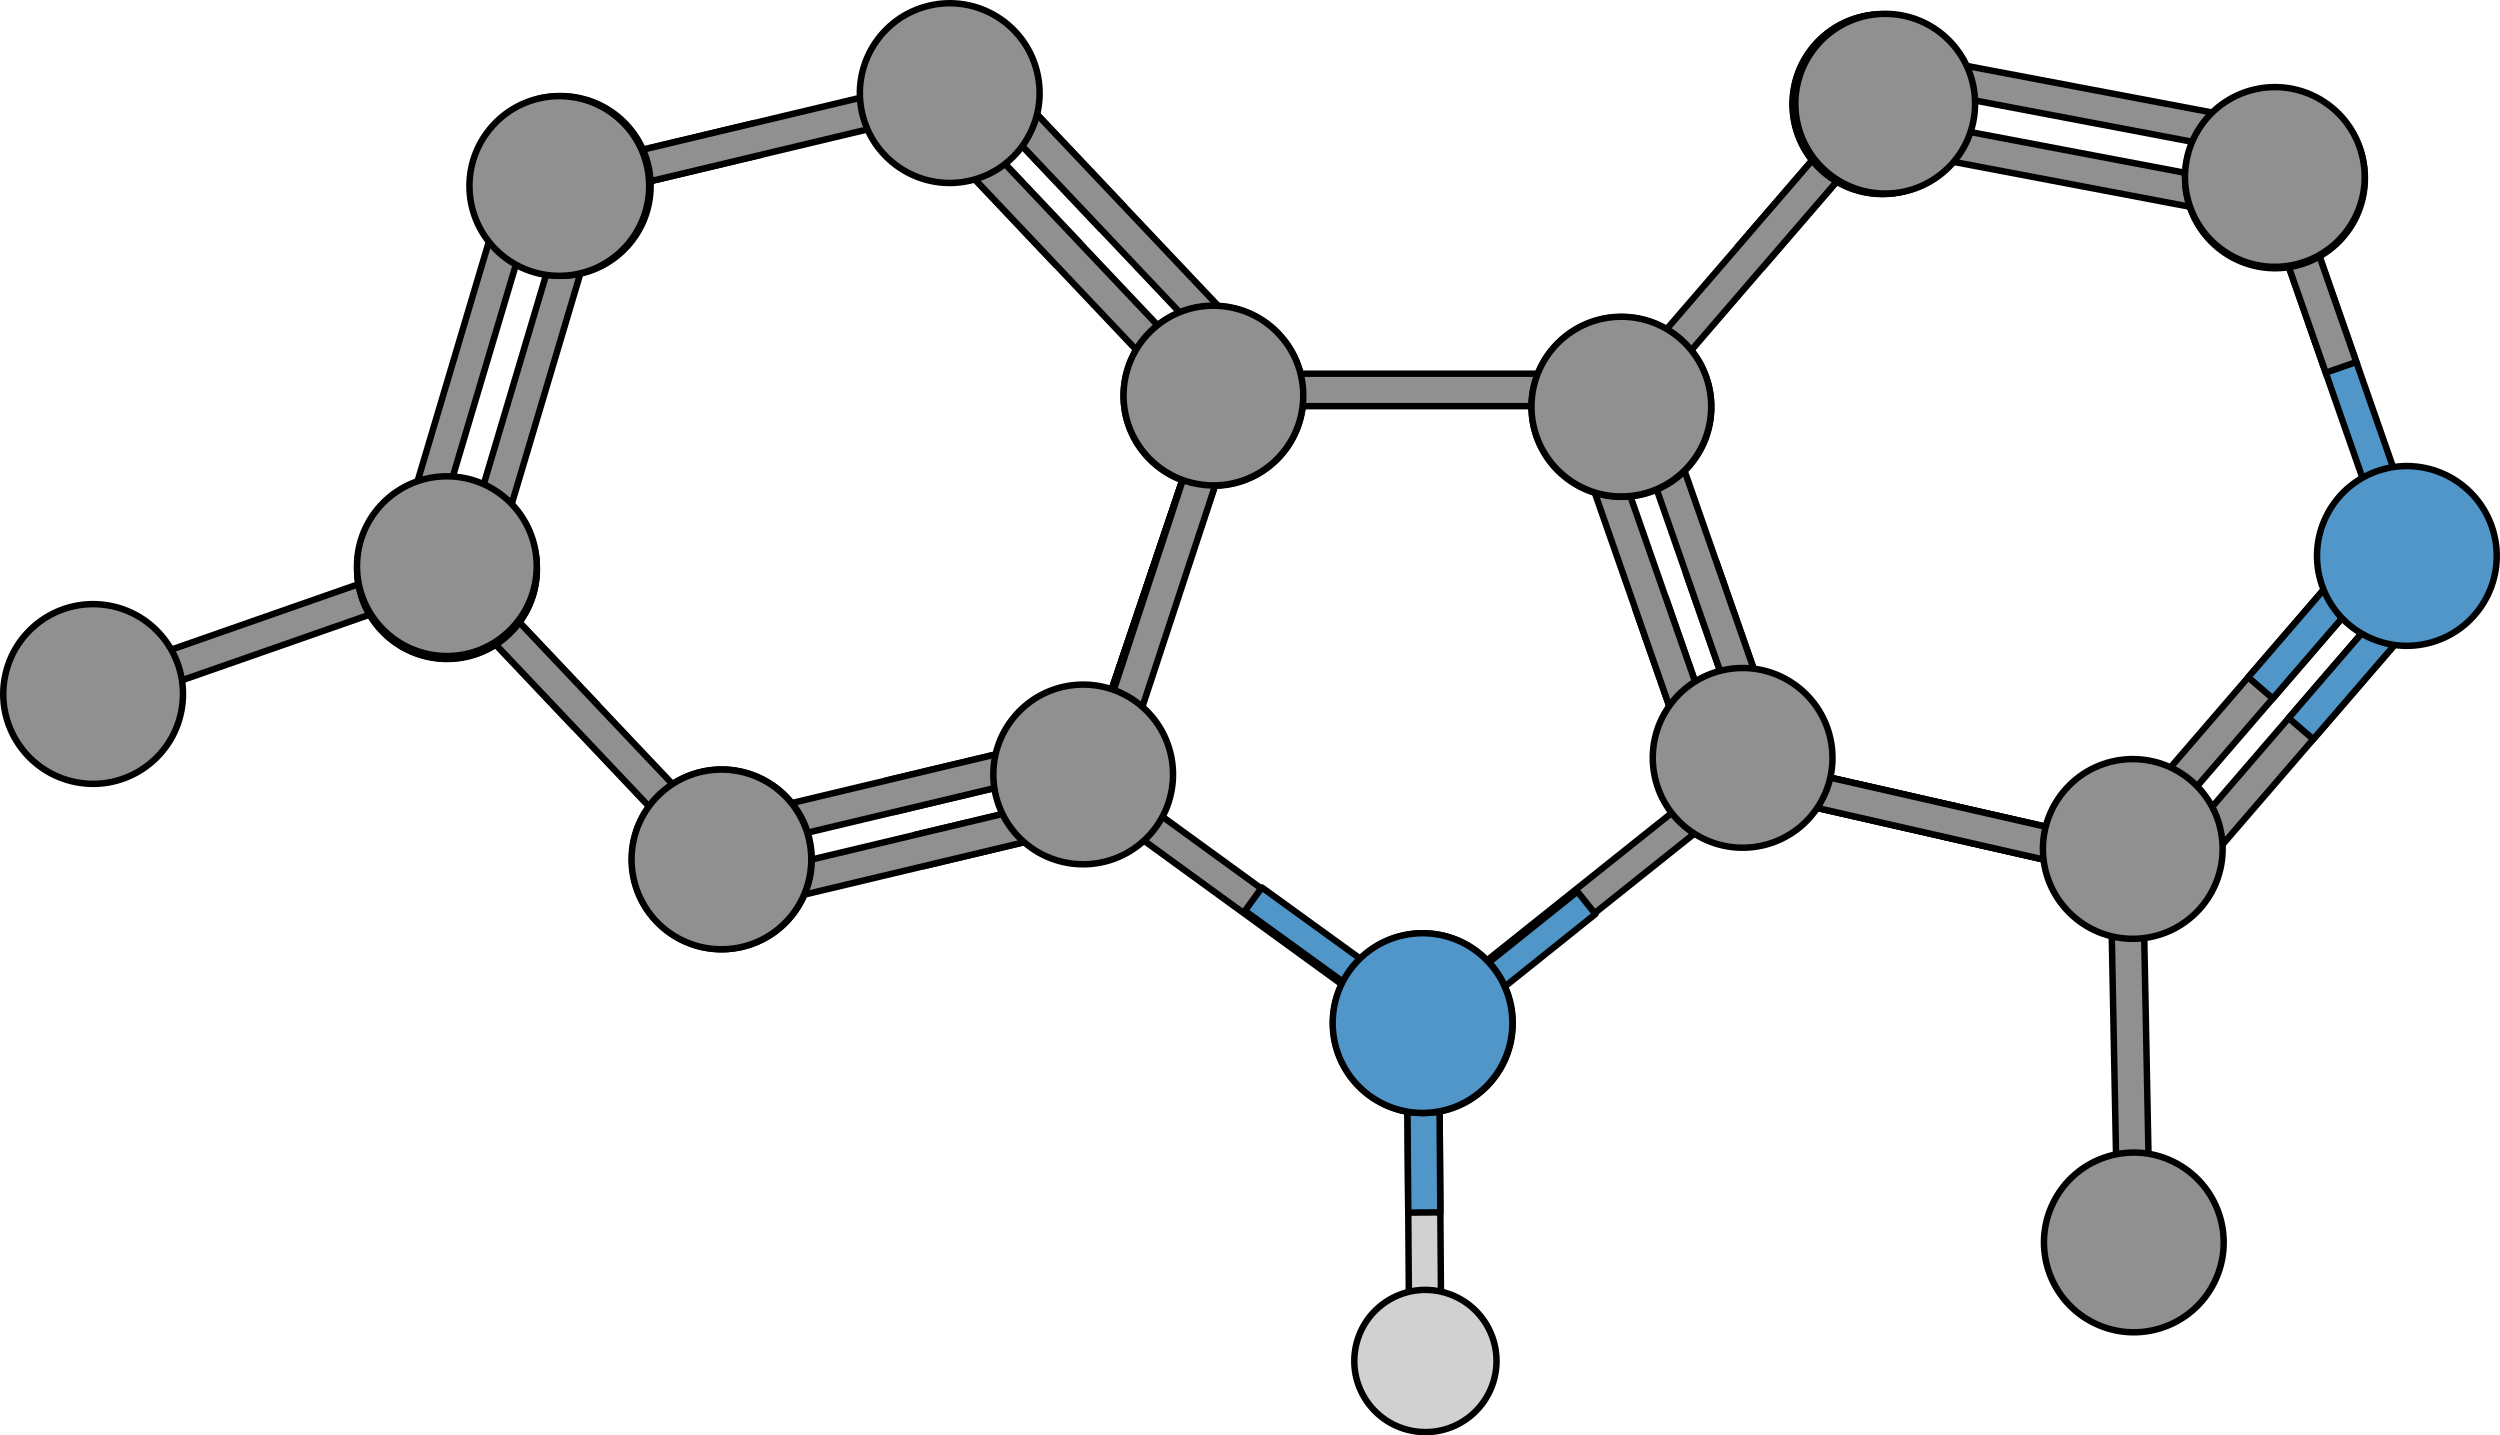 <?xml version="1.0" encoding="utf-8"?>
<!-- Generator: Adobe Illustrator 16.0.0, SVG Export Plug-In . SVG Version: 6.00 Build 0)  -->
<!DOCTYPE svg PUBLIC "-//W3C//DTD SVG 1.1//EN" "http://www.w3.org/Graphics/SVG/1.1/DTD/svg11.dtd">
<svg version="1.1" id="Layer_1" xmlns="http://www.w3.org/2000/svg" xmlns:xlink="http://www.w3.org/1999/xlink" x="0px" y="0px"
	 width="386.174px" height="221.714px" viewBox="0 0 386.174 221.714" enable-background="new 0 0 386.174 221.714"
	 xml:space="preserve">
<g>
	<g>
		<g>
			<g>
				<polygon fill="#D1D1D1" stroke="#000000" stroke-miterlimit="10" points="217.684,207.769 217.343,161.803 219.807,159.303 
					222.303,161.763 222.644,207.734 220.182,210.231 				"/>
				<polygon fill="#5096C9" stroke="#000000" stroke-linecap="round" stroke-linejoin="round" stroke-miterlimit="10" points="
					217.53,187.31 222.49,187.277 222.303,161.763 219.807,159.303 217.343,161.803 				"/>
			</g>
			<path fill="#D1D1D1" stroke="#000000" stroke-miterlimit="10" d="M230.915,212.565c-1.286,5.929-7.142,9.687-13.068,8.396
				c-5.925-1.284-9.686-7.131-8.398-13.062c1.287-5.927,7.138-9.687,13.063-8.397C228.443,200.788,232.201,206.639,230.915,212.565z
				"/>
		</g>
		<g>
			<polygon fill="#909090" stroke="#000000" stroke-miterlimit="10" points="69.542,85.286 16.022,103.995 14.483,107.187 
				17.678,108.726 71.196,90.016 72.735,86.822 			"/>
			<path fill="#909090" stroke="#000000" stroke-miterlimit="10" d="M16.969,93.562c7.532,1.428,12.479,8.69,11.054,16.225
				c-1.429,7.529-8.692,12.479-16.223,11.052s-12.482-8.692-11.055-16.221C2.174,97.084,9.437,92.135,16.969,93.562z"/>
		</g>
		<g>
			<polygon fill="#909090" stroke="#000000" stroke-miterlimit="10" points="325.972,132.678 327.077,189.362 329.63,191.82 
				332.088,189.263 330.981,132.58 328.426,130.123 			"/>
			<path fill="#909090" stroke="#000000" stroke-miterlimit="10" d="M317.458,185.212c3.704-6.712,12.146-9.15,18.861-5.448
				c6.709,3.703,9.15,12.146,5.447,18.858c-3.702,6.712-12.148,9.152-18.857,5.45C316.196,200.37,313.755,191.926,317.458,185.212z"
				/>
		</g>
		<g>
			<polygon fill="#909090" stroke="#000000" stroke-miterlimit="10" points="191.776,62.76 173.636,116.477 170.46,118.052 
				168.886,114.875 187.026,61.159 190.202,59.586 			"/>
			<polygon fill="#909090" stroke="#000000" stroke-miterlimit="10" points="182.706,89.619 177.956,88.017 168.886,114.875 
				170.46,118.052 173.636,116.477 			"/>
			<circle fill="#909090" stroke="#000000" stroke-miterlimit="10" cx="69.043" cy="87.853" r="13.88"/>
			<polygon fill="#909090" stroke="#000000" stroke-miterlimit="10" points="92.386,33.051 76.205,87.39 73.088,89.079 
				71.401,85.961 87.581,31.622 90.697,29.937 			"/>
			<polygon fill="#909090" stroke="#000000" stroke-miterlimit="10" points="82.86,30.244 66.68,84.582 63.563,86.271 
				61.875,83.152 78.056,28.816 81.171,27.128 			"/>
			<g>
				<polygon fill="#909090" stroke="#000000" stroke-miterlimit="10" points="141.851,128.839 143.015,133.714 170.587,127.138 
					172.445,124.119 169.425,122.261 				"/>
				<polygon fill="#909090" stroke="#000000" stroke-miterlimit="10" points="114.276,135.417 169.425,122.261 172.445,124.119 
					170.587,127.138 115.442,140.293 112.421,138.437 				"/>
			</g>
			<g>
				<polygon fill="#909090" stroke="#000000" stroke-miterlimit="10" points="137.235,120.483 138.398,125.359 165.971,118.783 
					167.828,115.761 164.807,113.905 				"/>
				<polygon fill="#909090" stroke="#000000" stroke-miterlimit="10" points="109.658,127.062 164.807,113.905 167.828,115.761 
					165.971,118.783 110.825,131.938 107.805,130.081 				"/>
			</g>
			<path fill="#909090" stroke="#000000" stroke-miterlimit="10" d="M97.999,135.964c-1.78-7.456,2.824-14.943,10.283-16.722
				c7.453-1.779,14.941,2.823,16.721,10.278c1.778,7.457-2.825,14.946-10.281,16.725C107.265,148.024,99.777,143.42,97.999,135.964z
				"/>
			<g>
				<polygon fill="#909090" stroke="#000000" stroke-miterlimit="10" points="169.766,35.088 173.406,31.643 153.924,11.053 
					150.38,10.955 150.283,14.499 				"/>
				<polygon fill="#909090" stroke="#000000" stroke-miterlimit="10" points="189.251,55.679 150.283,14.499 150.38,10.955 
					153.924,11.053 192.891,52.234 192.793,55.777 				"/>
			</g>
			<g>
				<polygon fill="#909090" stroke="#000000" stroke-miterlimit="10" points="162.863,40.673 166.505,37.228 147.021,16.637 
					143.478,16.539 143.379,20.084 				"/>
				<polygon fill="#909090" stroke="#000000" stroke-miterlimit="10" points="182.349,61.264 143.379,20.084 143.478,16.539 
					147.021,16.637 185.987,57.819 185.891,61.361 				"/>
			</g>
			<g>
				<polygon fill="#909090" stroke="#000000" stroke-miterlimit="10" points="117.276,23.981 116.112,19.106 88.539,25.685 
					86.682,28.705 89.703,30.56 				"/>
				<polygon fill="#909090" stroke="#000000" stroke-miterlimit="10" points="144.849,17.402 89.703,30.56 86.682,28.705 
					88.539,25.685 143.687,12.525 146.706,14.384 				"/>
				<path fill="#909090" stroke="#000000" stroke-miterlimit="10" d="M160.208,11.163c1.779,7.458-2.823,14.943-10.283,16.722
					c-7.454,1.78-14.941-2.824-16.722-10.278c-1.779-7.458,2.824-14.945,10.281-16.725C150.942-0.897,158.429,3.707,160.208,11.163z
					"/>
			</g>
			<g>
				<polygon fill="#909090" stroke="#000000" stroke-miterlimit="10" points="88.413,112.069 92.052,108.623 72.569,88.033 
					69.024,87.935 68.927,91.478 				"/>
				<polygon fill="#909090" stroke="#000000" stroke-miterlimit="10" points="107.895,132.658 68.927,91.478 69.024,87.935 
					72.569,88.033 111.536,129.212 111.438,132.758 				"/>
				<path fill="#909090" stroke="#000000" stroke-miterlimit="10" d="M120.978,142.839c-5.568,5.269-14.353,5.024-19.625-0.543
					c-5.267-5.566-5.024-14.353,0.543-19.621c5.568-5.27,14.354-5.027,19.623,0.54C126.789,128.784,126.547,137.569,120.978,142.839
					z"/>
			</g>
			<g>
				<polygon fill="#909090" stroke="#000000" stroke-miterlimit="10" points="182.709,89.65 177.959,88.047 187.03,61.189 
					190.207,59.617 191.779,62.794 				"/>
				<polygon fill="#909090" stroke="#000000" stroke-miterlimit="10" points="173.639,116.507 191.779,62.794 190.207,59.617 
					187.03,61.189 168.889,114.905 170.463,118.083 				"/>
			</g>
			<circle fill="#909090" stroke="#000000" stroke-miterlimit="10" cx="86.62" cy="28.722" r="13.881"/>
			<g>
				<path fill="#909090" stroke="#000000" stroke-miterlimit="10" d="M59.516,77.833c5.569-5.27,14.355-5.028,19.625,0.542
					c5.268,5.568,5.027,14.353-0.543,19.622c-5.567,5.27-14.354,5.027-19.62-0.54C53.707,91.885,53.949,83.101,59.516,77.833z"/>
			</g>
			<path fill="#909090" stroke="#000000" stroke-miterlimit="10" d="M95.208,18.004c5.923,4.866,6.782,13.61,1.914,19.535
				c-4.864,5.922-13.61,6.781-19.535,1.917c-5.926-4.867-6.781-13.614-1.917-19.536C80.538,13.994,89.286,13.137,95.208,18.004z"/>
			<circle fill="#909090" stroke="#000000" stroke-miterlimit="10" cx="69.026" cy="87.458" r="13.881"/>
		</g>
		<path fill="#909090" stroke="#000000" stroke-miterlimit="10" d="M178.198,50.815c5.713-5.109,14.488-4.619,19.6,1.098
			c5.106,5.713,4.615,14.49-1.101,19.598c-5.714,5.109-14.489,4.618-19.598-1.096C171.99,64.7,172.48,55.923,178.198,50.815z"/>
		<polygon fill="#909090" stroke="#000000" stroke-miterlimit="10" points="190.258,57.727 246.954,57.727 249.463,60.232 
			246.956,62.739 190.26,62.739 187.755,60.233 		"/>
		<polygon fill="#909090" stroke="#000000" stroke-miterlimit="10" points="168.169,118.357 185.883,64.5 189.046,62.899 
			190.645,66.064 172.931,119.921 169.768,121.518 		"/>
		<g>
			<g>
				<g>
					<g>
						<g>
							<polygon fill="#909090" stroke="#000000" stroke-miterlimit="10" points="269.742,122.365 223.467,159.303 220.182,158.934 
								220.551,155.649 266.828,118.711 270.11,119.081 							"/>
						</g>
					</g>
				</g>
			</g>
			<g>
				<polygon fill="#5096C9" stroke="#000000" stroke-linecap="round" stroke-linejoin="round" stroke-miterlimit="10" points="
					246.442,141.192 243.661,137.718 221.533,155.438 220.968,158.742 224.316,158.912 				"/>
			</g>
		</g>
		<g>
			<g>
				<g>
					<g>
						<g>
							<polygon fill="#909090" stroke="#000000" stroke-miterlimit="10" points="170.583,119.627 218.484,154.429 219.002,157.695 
								215.736,158.21 167.834,123.406 167.318,120.145 							"/>
						</g>
					</g>
				</g>
			</g>
			<g>
				<polygon fill="#5096C9" stroke="#000000" stroke-linecap="round" stroke-linejoin="round" stroke-miterlimit="10" points="
					194.92,137.089 192.312,140.693 215.272,157.319 218.608,156.987 217.883,153.713 				"/>
			</g>
		</g>
		<g>
			<path fill="#909090" stroke="#000000" stroke-miterlimit="10" d="M196.687,71.45c-5.716,5.109-14.492,4.619-19.602-1.099
				c-5.108-5.714-4.618-14.489,1.1-19.599c5.713-5.11,14.49-4.618,19.596,1.096C202.893,57.566,202.4,66.341,196.687,71.45z"/>
		</g>
		<circle fill="#909090" stroke="#000000" stroke-miterlimit="10" cx="219.797" cy="158.058" r="13.881"/>
		<path fill="#909090" stroke="#000000" stroke-miterlimit="10" d="M158.206,130.099c-5.782-5.032-6.392-13.799-1.358-19.584
			c5.029-5.781,13.797-6.392,19.581-1.36c5.786,5.031,6.393,13.801,1.362,19.583C172.758,134.522,163.988,135.131,158.206,130.099z"
			/>
		<g>
			<g>
				<polygon fill="#909090" stroke="#000000" stroke-miterlimit="10" points="328.239,135.624 272.958,123.032 271.067,120.033 
					274.069,118.143 329.35,130.737 331.237,133.736 				"/>
				<polygon fill="#909090" stroke="#000000" stroke-miterlimit="10" points="300.599,129.328 301.71,124.441 274.069,118.143 
					271.067,120.033 272.958,123.032 				"/>
				<path fill="#909090" stroke="#000000" stroke-miterlimit="10" d="M281.755,26.587c-5.808-5.005-6.459-13.768-1.452-19.577
					c5.002-5.804,13.768-6.457,19.574-1.452c5.809,5.006,6.458,13.77,1.454,19.575C296.327,30.941,287.561,31.595,281.755,26.587z"
					/>
				<polygon fill="#909090" stroke="#000000" stroke-miterlimit="10" points="347.705,33.731 292.003,23.151 290.006,20.222 
					292.937,18.227 348.638,28.807 350.631,31.735 				"/>
				<polygon fill="#909090" stroke="#000000" stroke-miterlimit="10" points="349.529,23.971 293.83,13.39 291.833,10.462 
					294.763,8.465 350.462,19.045 352.458,21.974 				"/>
				<g>
					<polygon fill="#909090" stroke="#000000" stroke-miterlimit="10" points="257.433,92.666 252.701,94.319 262.042,121.081 
						265.235,122.623 266.776,119.429 					"/>
					<polygon fill="#909090" stroke="#000000" stroke-miterlimit="10" points="248.088,65.901 266.776,119.429 265.235,122.623 
						262.042,121.081 243.356,67.556 244.896,64.362 					"/>
				</g>
				<g>
					<polygon fill="#909090" stroke="#000000" stroke-miterlimit="10" points="265.277,87.226 260.544,88.878 269.886,115.641 
						273.081,117.181 274.62,113.988 					"/>
					<polygon fill="#909090" stroke="#000000" stroke-miterlimit="10" points="255.933,60.459 274.62,113.988 273.081,117.181 
						269.886,115.641 251.2,62.114 252.741,58.922 					"/>
				</g>
				<path fill="#909090" stroke="#000000" stroke-miterlimit="10" d="M245.892,49.763c7.237-2.527,15.154,1.293,17.68,8.533
					c2.526,7.234-1.291,15.15-8.527,17.678c-7.237,2.525-15.156-1.292-17.683-8.53C234.837,60.207,238.655,52.29,245.892,49.763z"/>
				<g>
					<polygon fill="#909090" stroke="#000000" stroke-miterlimit="10" points="335.026,132.394 372.038,89.446 375.573,89.182 
						375.837,92.719 338.824,135.666 335.289,135.928 					"/>
					<polygon fill="#5096C9" stroke="#000000" stroke-linecap="round" stroke-linejoin="round" stroke-miterlimit="10" points="
						353.532,110.918 357.33,114.19 375.837,92.719 375.573,89.182 372.038,89.446 					"/>
				</g>
				<g>
					<polygon fill="#909090" stroke="#000000" stroke-miterlimit="10" points="328.77,126.093 365.781,83.145 369.318,82.883 
						369.58,86.419 332.566,129.364 329.032,129.628 					"/>
					<polygon fill="#5096C9" stroke="#000000" stroke-linecap="round" stroke-linejoin="round" stroke-miterlimit="10" points="
						347.276,104.619 351.074,107.893 369.58,86.419 369.318,82.883 365.781,83.145 					"/>
				</g>
				<g>
					<polygon fill="#5096C9" stroke="#000000" stroke-linecap="round" stroke-linejoin="round" stroke-miterlimit="10" points="
						368.598,84.334 349.91,30.81 351.449,27.616 354.642,29.157 373.331,82.685 371.789,85.876 					"/>
					<polygon fill="#909090" stroke="#000000" stroke-miterlimit="10" points="359.254,57.573 363.985,55.919 354.642,29.157 
						351.449,27.616 349.91,30.81 					"/>
					<path fill="#5096C9" stroke="#000000" stroke-linecap="round" stroke-linejoin="round" stroke-miterlimit="10" d="
						M376.365,98.981c-7.239,2.528-15.153-1.291-17.68-8.532c-2.528-7.235,1.292-15.151,8.526-17.679
						c7.24-2.527,15.155,1.292,17.683,8.531C387.421,88.539,383.602,96.456,376.365,98.981z"/>
				</g>
				<g>
					<polygon fill="#909090" stroke="#000000" stroke-miterlimit="10" points="268.691,37.801 272.488,41.072 290.993,19.599 
						290.733,16.063 287.197,16.326 					"/>
					<polygon fill="#909090" stroke="#000000" stroke-miterlimit="10" points="250.186,59.272 287.197,16.326 290.733,16.063 
						290.993,19.599 253.984,62.545 250.446,62.808 					"/>
					<circle fill="#909090" stroke="#000000" stroke-miterlimit="10" cx="250.447" cy="62.807" r="13.881"/>
				</g>
				<g>
					<polygon fill="#909090" stroke="#000000" stroke-miterlimit="10" points="300.566,129.335 301.681,124.446 329.319,130.743 
						331.207,133.745 328.205,135.631 					"/>
					<polygon fill="#909090" stroke="#000000" stroke-miterlimit="10" points="272.927,123.038 328.205,135.631 331.207,133.745 
						329.319,130.743 274.04,118.15 271.037,120.038 					"/>
				</g>
				<path fill="#909090" stroke="#000000" stroke-miterlimit="10" d="M365.063,30.146c-1.429,7.531-8.696,12.477-16.229,11.045
					c-7.528-1.43-12.477-8.696-11.046-16.226c1.43-7.532,8.696-12.479,16.226-11.046C361.547,15.349,366.495,22.616,365.063,30.146z
					"/>
				<g>
					<path fill="#909090" stroke="#000000" stroke-miterlimit="10" d="M299.817,5.578c5.808,5.006,6.459,13.77,1.453,19.579
						c-5.006,5.806-13.769,6.459-19.576,1.451c-5.808-5.003-6.458-13.769-1.455-19.573C285.247,1.225,294.011,0.575,299.817,5.578z"
						/>
				</g>
				<path fill="#909090" stroke="#000000" stroke-miterlimit="10" d="M362.96,35.013c-4.238,6.386-12.852,8.128-19.24,3.887
					c-6.386-4.238-8.128-12.852-3.89-19.239c4.239-6.39,12.854-8.128,19.24-3.89C365.459,20.01,367.199,28.627,362.96,35.013z"/>
				<circle fill="#909090" stroke="#000000" stroke-miterlimit="10" cx="291.208" cy="16.017" r="13.881"/>
			</g>
			<g>
				<path fill="#909090" stroke="#000000" stroke-miterlimit="10" d="M320.093,141.392c-5.664-5.168-6.067-13.948-0.897-19.611
					c5.166-5.663,13.945-6.065,19.609-0.896c5.664,5.165,6.065,13.945,0.899,19.606
					C334.534,146.157,325.754,146.558,320.093,141.392z"/>
			</g>
			<path fill="#909090" stroke="#000000" stroke-miterlimit="10" d="M257.84,109.064c4.419-6.263,13.078-7.76,19.345-3.34
				c6.261,4.417,7.76,13.078,3.342,19.342c-4.418,6.267-13.08,7.762-19.344,3.344C254.918,123.991,253.421,115.328,257.84,109.064z"
				/>
		</g>
		
			<circle fill="#5096C9" stroke="#000000" stroke-linecap="round" stroke-linejoin="round" stroke-miterlimit="10" cx="219.738" cy="158.032" r="13.88"/>
	</g>
</g>
</svg>
